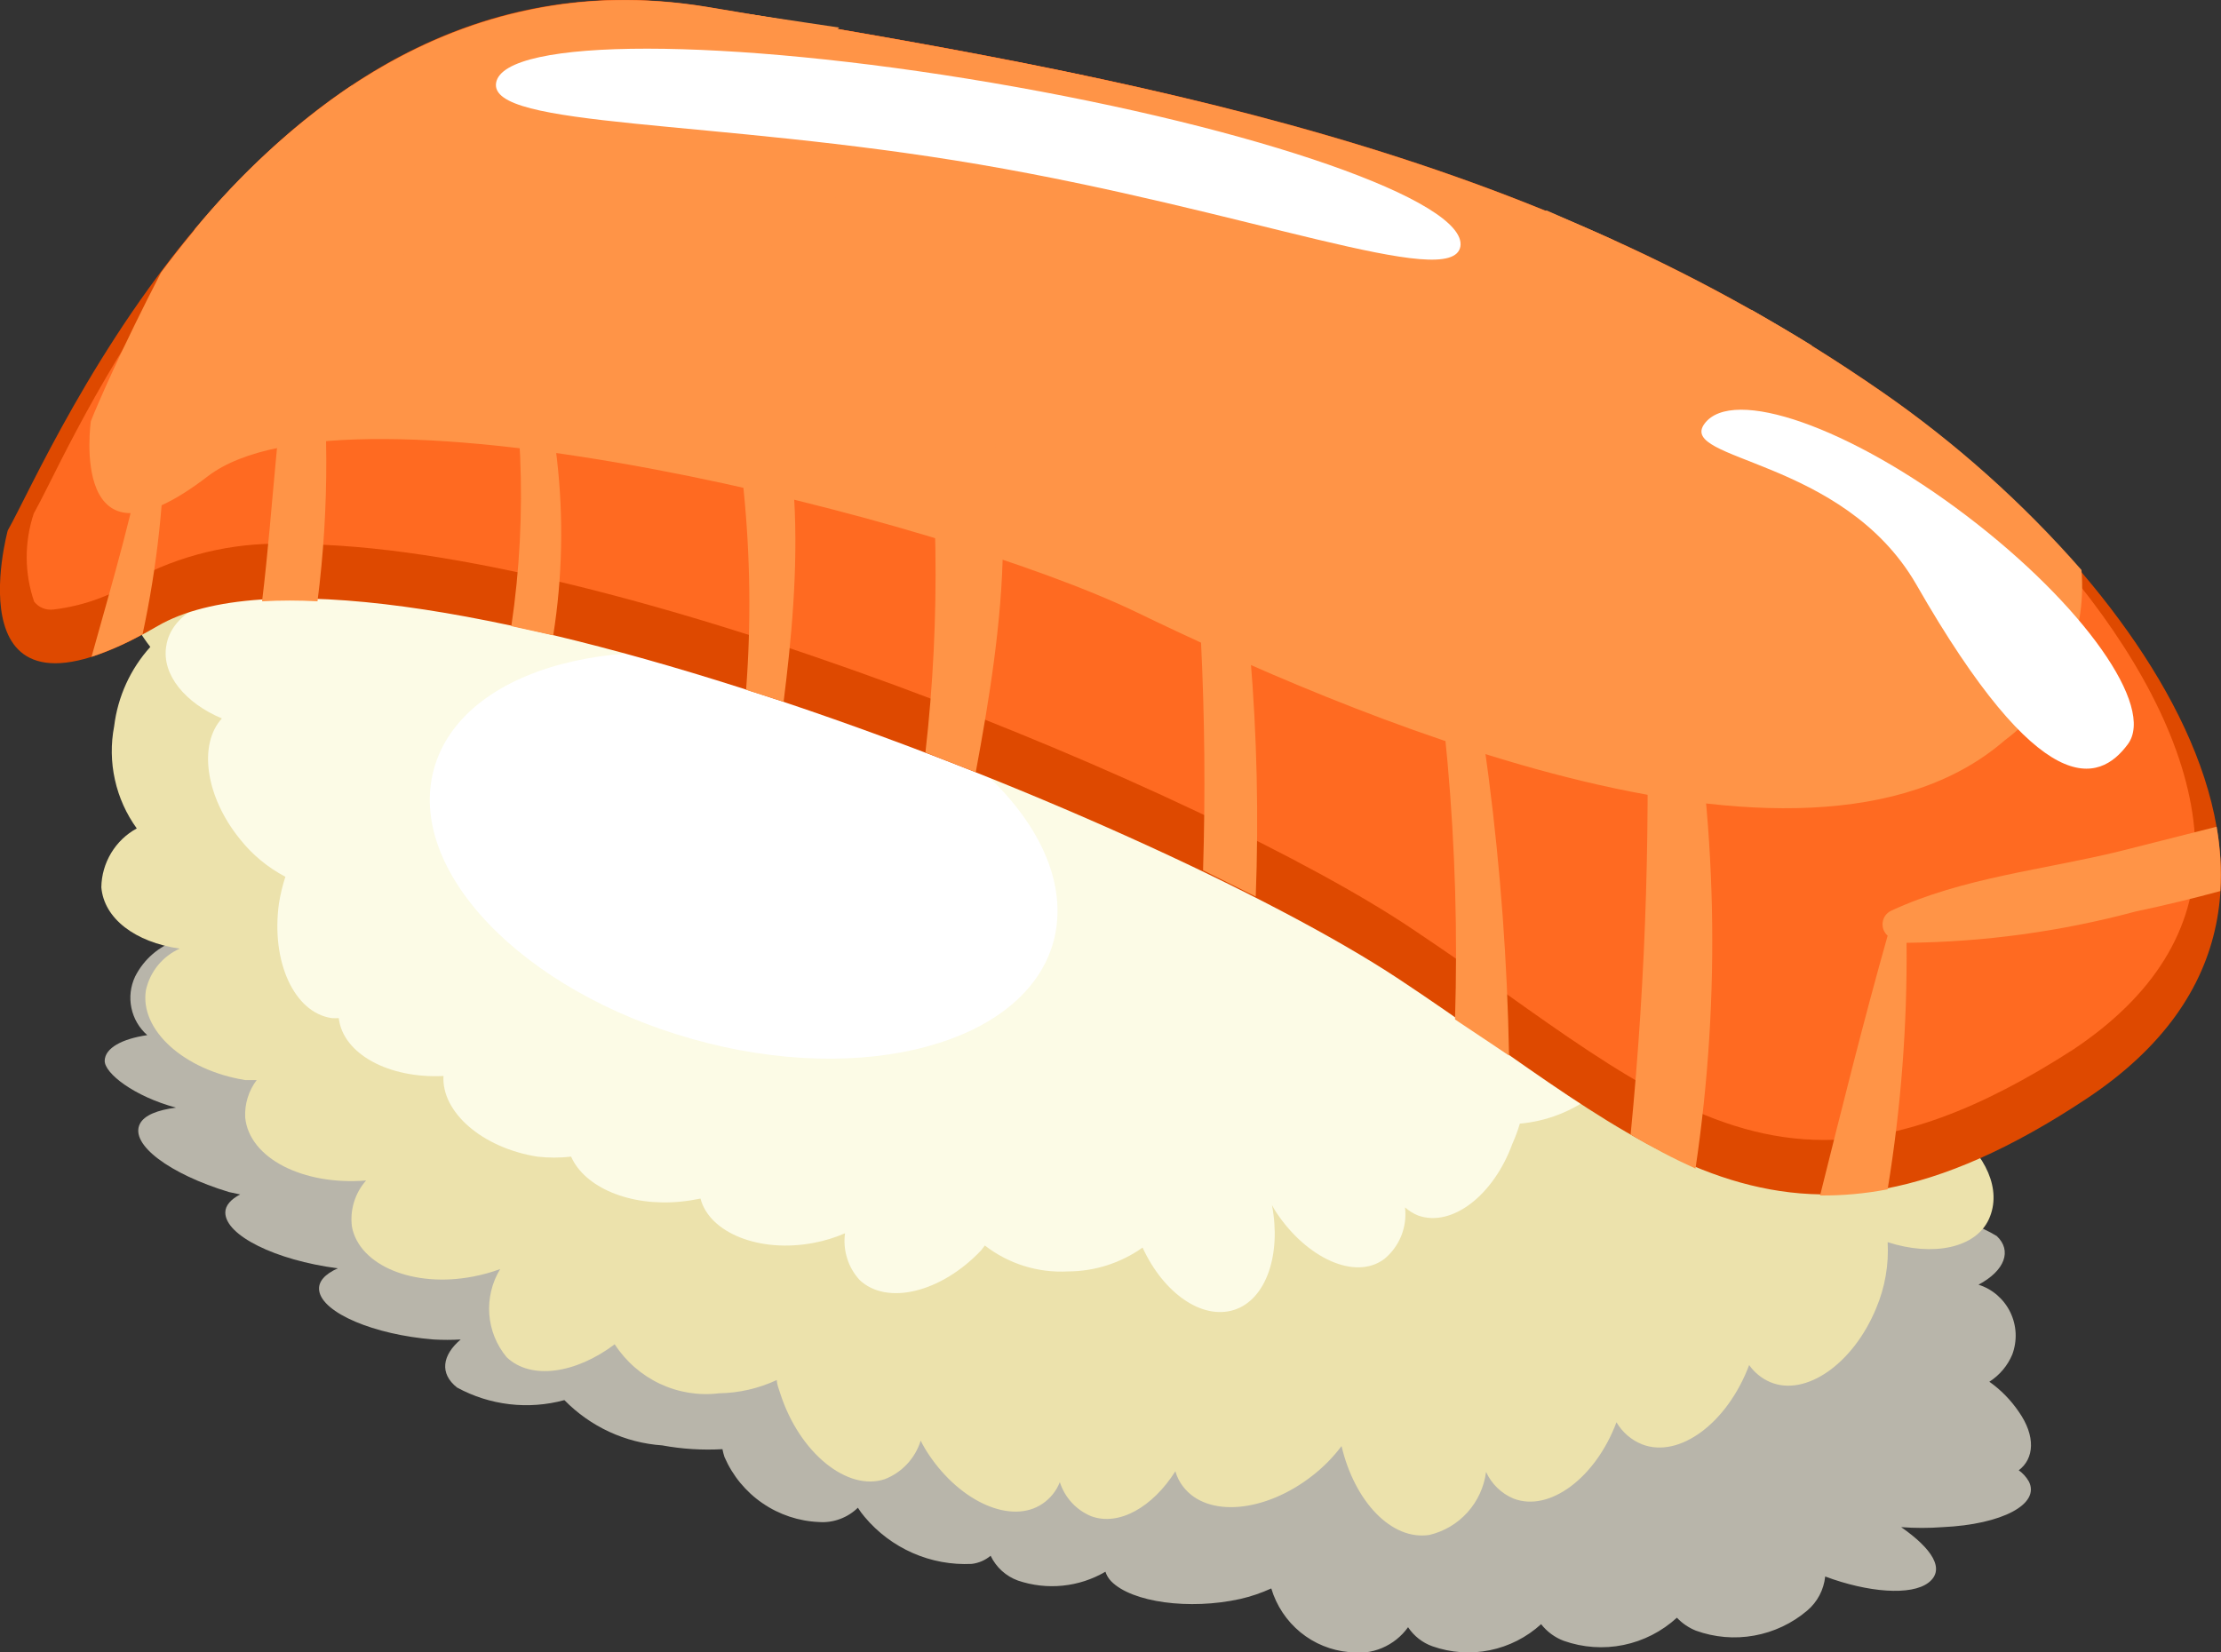 <svg width="43" height="32" viewBox="0 0 43 32" fill="none" xmlns="http://www.w3.org/2000/svg">
<rect x="0" y="0" width="43" height="32" fill="#333333" stroke="none"/>
<g clip-path="url(#clip0_1203_15694)">
<g style="mix-blend-mode:multiply">
<path d="M39.28 28.69C39.231 28.604 39.164 28.529 39.084 28.473C39.384 28.248 39.417 27.813 39.084 27.338C38.93 27.112 38.737 26.915 38.515 26.758C38.713 26.632 38.868 26.448 38.959 26.231C39.008 26.099 39.03 25.958 39.024 25.818C39.017 25.677 38.982 25.539 38.921 25.413C38.86 25.286 38.773 25.174 38.668 25.082C38.562 24.99 38.439 24.921 38.305 24.879C38.815 24.608 38.959 24.219 38.658 23.936C38.341 23.745 37.989 23.62 37.623 23.569C37.256 23.518 36.884 23.542 36.527 23.639L36.455 23.567C36.498 23.526 36.537 23.482 36.573 23.435C36.671 23.31 36.736 23.162 36.761 23.004C36.786 22.847 36.77 22.686 36.716 22.536C36.661 22.386 36.57 22.253 36.45 22.15C36.33 22.046 36.185 21.976 36.03 21.945C35.886 21.898 35.736 21.872 35.585 21.865C35.148 21.348 34.548 20.996 33.885 20.87C33.496 20.761 33.097 20.69 32.695 20.659C32.681 20.586 32.659 20.515 32.63 20.448C32.469 20.105 32.219 19.812 31.905 19.603C31.591 19.394 31.227 19.275 30.851 19.261C30.788 19.254 30.724 19.254 30.661 19.261C30.032 18.854 29.288 18.664 28.543 18.72C28.288 18.718 28.034 18.743 27.784 18.793C27.784 18.793 27.784 18.747 27.784 18.72C27.778 18.361 27.642 18.016 27.401 17.751C27.16 17.486 26.831 17.32 26.477 17.283C26.295 17.253 26.109 17.253 25.927 17.283C25.231 16.862 24.42 16.677 23.612 16.755C23.257 16.763 22.905 16.82 22.566 16.927C22.369 16.602 22.095 16.332 21.769 16.142C21.442 15.952 21.073 15.848 20.696 15.839C20.504 15.823 20.313 15.883 20.163 16.006C20.014 16.129 19.916 16.305 19.892 16.498C19.876 16.459 19.856 16.421 19.833 16.386C19.618 16.059 19.327 15.792 18.984 15.607C18.642 15.421 18.26 15.324 17.871 15.324C17.703 15.334 17.542 15.394 17.407 15.496C16.786 15.242 16.112 15.147 15.445 15.219C15.099 15.244 14.758 15.326 14.438 15.463C14.222 15.172 13.943 14.936 13.622 14.771C13.302 14.607 12.948 14.518 12.588 14.513C12.444 14.477 12.293 14.485 12.154 14.535C12.015 14.586 11.894 14.677 11.806 14.797C11.718 14.917 11.668 15.061 11.662 15.21C11.655 15.359 11.693 15.507 11.77 15.634C11.487 15.33 11.142 15.092 10.757 14.937C10.373 14.782 9.96 14.714 9.547 14.738C9.44 14.744 9.336 14.779 9.247 14.839C9.157 14.898 9.085 14.981 9.036 15.077C8.988 15.174 8.966 15.282 8.972 15.39C8.978 15.498 9.011 15.603 9.07 15.694C8.755 15.412 8.386 15.199 7.985 15.07C7.584 14.94 7.16 14.897 6.742 14.942C6.16 15.113 6.186 15.7 6.742 16.3L6.539 16.221C5.415 15.918 4.355 15.984 4.166 16.366C4.094 16.518 4.166 16.696 4.355 16.881C4.059 16.779 3.741 16.757 3.433 16.814C2.779 16.966 2.819 17.586 3.433 18.206C3.079 18.322 2.785 18.576 2.616 18.911C2.527 19.1 2.501 19.314 2.544 19.518C2.586 19.723 2.694 19.909 2.851 20.046C2.361 20.118 2.034 20.296 2.027 20.54C2.021 20.784 2.596 21.232 3.407 21.45C3.054 21.496 2.792 21.595 2.707 21.767C2.511 22.162 3.283 22.736 4.434 23.085L4.65 23.131C4.473 23.224 4.362 23.342 4.362 23.481C4.362 23.923 5.33 24.404 6.539 24.562C6.291 24.674 6.153 24.82 6.18 24.997C6.245 25.426 7.239 25.848 8.396 25.94C8.571 25.95 8.745 25.95 8.919 25.94C8.56 26.244 8.507 26.6 8.848 26.87C9.484 27.217 10.228 27.304 10.927 27.114C11.432 27.63 12.106 27.942 12.823 27.991C13.207 28.062 13.598 28.086 13.987 28.064C13.997 28.115 14.01 28.166 14.026 28.215C14.183 28.578 14.438 28.888 14.762 29.11C15.086 29.333 15.466 29.459 15.857 29.475C15.995 29.485 16.133 29.465 16.262 29.417C16.392 29.369 16.51 29.295 16.609 29.198C16.648 29.26 16.692 29.32 16.74 29.376C16.993 29.678 17.311 29.917 17.671 30.075C18.03 30.233 18.421 30.305 18.813 30.286C18.948 30.27 19.075 30.215 19.179 30.128C19.286 30.352 19.476 30.525 19.709 30.609C19.987 30.703 20.282 30.737 20.574 30.707C20.866 30.678 21.148 30.586 21.402 30.437C21.424 30.507 21.462 30.57 21.513 30.622C21.912 31.031 23.03 31.183 24.011 30.965C24.218 30.918 24.42 30.849 24.613 30.761C24.712 31.094 24.909 31.39 25.177 31.61C25.445 31.83 25.773 31.963 26.117 31.994C26.333 32.027 26.554 32 26.756 31.915C26.958 31.83 27.133 31.691 27.261 31.512C27.375 31.683 27.54 31.813 27.732 31.881C28.089 32.007 28.473 32.034 28.843 31.958C29.213 31.883 29.557 31.708 29.837 31.453C29.951 31.599 30.103 31.711 30.276 31.776C30.647 31.907 31.047 31.935 31.432 31.856C31.818 31.777 32.175 31.594 32.466 31.328C32.569 31.437 32.694 31.522 32.832 31.578C33.194 31.709 33.584 31.743 33.963 31.674C34.341 31.606 34.696 31.439 34.99 31.189C35.186 31.023 35.31 30.787 35.337 30.53C36.167 30.84 37.004 30.906 37.338 30.648C37.671 30.391 37.403 29.989 36.808 29.574C37.076 29.594 37.344 29.594 37.612 29.574C38.77 29.521 39.502 29.125 39.28 28.69Z" fill="#B8B5AA"/>
</g>
<path d="M40.058 19.439C40.003 19.317 39.922 19.21 39.822 19.122C39.95 18.79 40.001 18.432 39.97 18.076C39.94 17.721 39.829 17.377 39.646 17.072C39.483 16.749 39.261 16.46 38.992 16.221C39.176 15.88 39.291 15.506 39.332 15.12C39.456 14.058 39.051 13.142 38.416 12.918C38.874 12.258 38.972 11.526 38.599 11.104C38.227 10.682 37.239 10.695 36.442 11.276L36.35 11.21C36.35 11.117 36.416 11.025 36.442 10.926C36.756 9.752 36.396 8.632 35.644 8.427C35.493 8.394 35.337 8.394 35.186 8.427C35.001 8.087 34.737 7.796 34.418 7.579C34.098 7.362 33.731 7.226 33.349 7.181C32.945 7.098 32.529 7.098 32.126 7.181C32.099 7.056 32.064 6.932 32.021 6.812C31.629 5.737 30.733 5.044 30.079 5.275C30.017 5.298 29.957 5.329 29.903 5.368C29.6 5.119 29.233 4.963 28.845 4.916C28.458 4.87 28.065 4.935 27.712 5.104C27.451 5.197 27.204 5.328 26.98 5.493C26.98 5.44 26.98 5.394 26.98 5.348C26.882 4.141 26.156 3.185 25.391 3.231C25.198 3.246 25.015 3.317 24.861 3.436C24.522 3.181 24.119 3.029 23.698 2.996C23.276 2.964 22.855 3.052 22.481 3.251C22.111 3.405 21.774 3.629 21.487 3.91C21.023 2.882 20.127 2.288 19.454 2.592C19.206 2.744 19.011 2.969 18.894 3.236C18.777 3.504 18.744 3.801 18.8 4.088L18.721 3.904C18.192 2.868 17.243 2.308 16.583 2.638C16.393 2.738 16.243 2.901 16.158 3.099C15.831 2.977 15.482 2.932 15.135 2.966C14.788 3 14.454 3.114 14.157 3.297C13.792 3.472 13.469 3.723 13.209 4.036C12.686 3.145 11.849 2.664 11.247 2.954C10.646 3.244 10.423 4.141 10.711 5.097C10.011 4.174 8.985 3.778 8.37 4.22C7.88 4.563 7.788 5.321 8.069 6.106C7.193 5.275 6.153 5.031 5.598 5.539C5.042 6.047 5.186 7.082 5.866 7.966L5.611 7.913C4.447 7.741 3.414 8.21 3.302 8.968C3.286 9.123 3.302 9.279 3.351 9.427C3.399 9.575 3.479 9.711 3.584 9.825C3.425 9.788 3.261 9.786 3.102 9.819C2.943 9.852 2.793 9.919 2.662 10.016C2.08 10.498 2.197 11.612 2.91 12.528C2.524 12.955 2.28 13.492 2.21 14.065C2.144 14.407 2.149 14.76 2.225 15.1C2.3 15.441 2.444 15.761 2.648 16.043C2.444 16.154 2.272 16.319 2.152 16.519C2.031 16.72 1.965 16.949 1.962 17.184C2.014 17.79 2.616 18.245 3.479 18.371C3.315 18.444 3.171 18.555 3.057 18.694C2.943 18.834 2.864 18.999 2.825 19.175C2.701 19.947 3.564 20.725 4.747 20.916C4.819 20.916 4.898 20.916 4.97 20.916C4.813 21.123 4.734 21.381 4.747 21.641C4.826 22.433 5.872 22.96 7.088 22.861C6.981 22.982 6.901 23.124 6.854 23.279C6.806 23.434 6.793 23.597 6.814 23.758C6.958 24.509 8.01 24.945 9.161 24.721C9.339 24.687 9.514 24.639 9.684 24.576C9.525 24.837 9.451 25.143 9.473 25.45C9.495 25.756 9.613 26.048 9.809 26.283C10.279 26.732 11.149 26.6 11.901 26.033C12.117 26.365 12.42 26.63 12.777 26.798C13.134 26.966 13.53 27.03 13.922 26.982C14.308 26.976 14.689 26.888 15.04 26.725C15.04 26.811 15.079 26.896 15.105 26.982C15.478 28.143 16.413 28.888 17.132 28.644C17.296 28.58 17.443 28.48 17.563 28.351C17.683 28.222 17.773 28.068 17.825 27.899C17.871 27.992 17.924 28.083 17.982 28.169C18.604 29.099 19.591 29.527 20.186 29.119C20.336 29.017 20.452 28.872 20.519 28.703C20.567 28.851 20.646 28.987 20.751 29.101C20.856 29.215 20.984 29.304 21.128 29.363C21.664 29.56 22.318 29.185 22.756 28.492C22.786 28.6 22.837 28.701 22.906 28.789C23.37 29.396 24.495 29.297 25.417 28.571C25.626 28.408 25.813 28.217 25.973 28.004C26.228 29.086 26.947 29.837 27.673 29.725C27.957 29.658 28.215 29.506 28.411 29.288C28.607 29.07 28.733 28.797 28.771 28.505C28.878 28.738 29.067 28.922 29.301 29.02C29.994 29.29 30.89 28.624 31.296 27.543C31.41 27.737 31.584 27.888 31.793 27.971C32.512 28.248 33.44 27.562 33.865 26.435C33.967 26.581 34.108 26.695 34.271 26.765C34.957 27.055 35.879 26.415 36.324 25.334C36.495 24.93 36.571 24.492 36.546 24.055C37.416 24.338 38.253 24.173 38.508 23.606C38.763 23.039 38.449 22.366 37.795 21.852V21.813C38.065 21.765 38.329 21.686 38.58 21.575C39.705 21.101 40.352 20.158 40.058 19.439Z" fill="#ECE2AC"/>
<path d="M32.283 13.577H32.243C32.288 13.496 32.327 13.412 32.361 13.326C32.76 12.258 32.531 11.183 31.851 10.92C31.663 10.863 31.464 10.855 31.272 10.897C31.08 10.938 30.901 11.028 30.753 11.157C31.06 10.214 30.857 9.298 30.249 9.047C30.102 8.996 29.945 8.978 29.79 8.995C29.635 9.012 29.486 9.064 29.353 9.146C29.126 8.6 28.704 8.16 28.17 7.913C27.886 7.772 27.581 7.68 27.267 7.642C27.308 7.453 27.292 7.256 27.222 7.075C26.94 6.416 25.875 6.198 24.835 6.64C24.617 6.731 24.41 6.849 24.22 6.99C24.17 6.788 24.096 6.593 23.998 6.409C23.494 5.473 22.585 4.952 21.971 5.275C21.971 5.275 21.971 5.275 21.938 5.275C21.941 5.247 21.941 5.218 21.938 5.19C21.83 4.948 21.633 4.759 21.389 4.662C21.312 4.529 21.207 4.415 21.082 4.327C20.956 4.239 20.813 4.18 20.663 4.154C20.454 4.14 20.246 4.185 20.061 4.284C19.876 4.383 19.722 4.532 19.617 4.715C19.566 4.729 19.515 4.747 19.466 4.768C19.113 4.912 18.791 5.125 18.518 5.394C18.08 4.425 17.21 3.858 16.602 4.128C16.362 4.266 16.171 4.476 16.054 4.729C15.937 4.982 15.9 5.265 15.948 5.539C15.948 5.486 15.903 5.427 15.877 5.368C15.386 4.398 14.49 3.871 13.869 4.187C13.651 4.308 13.487 4.509 13.411 4.748C13.113 4.651 12.798 4.618 12.486 4.651C12.174 4.684 11.872 4.782 11.6 4.939C11.17 5.151 10.808 5.48 10.554 5.889C10.39 5.636 10.152 5.441 9.873 5.331C9.594 5.221 9.288 5.201 8.998 5.275C8.403 5.546 8.213 6.442 8.514 7.372C7.86 6.462 6.853 6.053 6.251 6.489C5.65 6.924 5.689 7.985 6.297 8.922C6.07 8.765 5.801 8.681 5.525 8.681C5.25 8.681 4.981 8.765 4.754 8.922C4.198 9.423 4.375 10.531 5.146 11.394L5.27 11.513C4.224 11.401 3.309 11.836 3.217 12.522C3.132 13.069 3.59 13.617 4.296 13.913C3.838 14.414 3.976 15.423 4.643 16.247C4.883 16.551 5.184 16.8 5.525 16.979C5.47 17.147 5.429 17.319 5.401 17.494C5.244 18.621 5.695 19.61 6.421 19.716C6.467 19.719 6.513 19.719 6.559 19.716C6.637 20.408 7.526 20.89 8.586 20.837C8.546 21.536 9.331 22.228 10.403 22.399C10.621 22.424 10.84 22.424 11.057 22.399C11.319 22.993 12.189 23.369 13.182 23.27C13.31 23.257 13.437 23.237 13.562 23.211C13.732 23.87 14.7 24.272 15.759 24.068C15.966 24.029 16.167 23.967 16.36 23.883C16.338 24.045 16.352 24.21 16.401 24.367C16.449 24.523 16.531 24.666 16.642 24.787C17.171 25.288 18.224 25.03 18.996 24.213L19.067 24.12C19.527 24.476 20.098 24.654 20.676 24.622C21.193 24.621 21.698 24.46 22.121 24.16C22.527 25.044 23.272 25.565 23.893 25.367C24.515 25.169 24.809 24.292 24.626 23.336C24.651 23.386 24.68 23.434 24.711 23.481C25.299 24.364 26.234 24.8 26.797 24.384C26.943 24.266 27.057 24.111 27.128 23.936C27.199 23.761 27.224 23.57 27.202 23.382C27.278 23.448 27.364 23.502 27.457 23.54C28.111 23.771 28.915 23.151 29.281 22.149C29.338 22.023 29.386 21.893 29.425 21.76C29.947 21.714 30.445 21.519 30.861 21.198C31.277 20.877 31.593 20.443 31.773 19.947C32.472 19.782 32.897 18.786 32.727 17.672C32.671 17.302 32.547 16.947 32.361 16.623C32.54 16.393 32.683 16.138 32.786 15.865C33.159 14.863 32.937 13.847 32.283 13.577Z" fill="#FCFBE6"/>
<path d="M20.395 18.239C20.931 16.261 18.688 13.933 15.379 13.01C12.07 12.087 8.945 12.924 8.402 14.889C7.859 16.854 10.109 19.195 13.417 20.125C16.726 21.055 19.852 20.204 20.395 18.239Z" fill="white"/>
<path d="M0.15 10.273C0.981 8.81 5.172 -1.279 13.679 0.132C22.186 1.543 29.634 2.875 36.428 7.583C40.855 10.656 46.328 17.335 40.404 21.272C34.48 25.208 31.903 22.149 27.078 18.957C22.252 15.766 7.095 9.766 3.047 12.126C-1.001 14.487 0.15 10.273 0.15 10.273Z" fill="#DE4900"/>
<path d="M35.31 22.076C33.192 22.076 31.387 20.83 29.164 19.247C28.588 18.839 27.98 18.417 27.34 17.988C23.416 15.351 11.81 10.537 5.683 10.537C4.673 10.484 3.667 10.693 2.76 11.144C2.249 11.503 1.658 11.729 1.04 11.803C0.969 11.813 0.897 11.804 0.83 11.778C0.764 11.751 0.705 11.708 0.661 11.651C0.471 11.099 0.469 10.498 0.654 9.944C0.726 9.812 0.824 9.627 0.935 9.403C2.099 7.075 5.67 0 12.071 0C12.581 0.003 13.091 0.045 13.595 0.125C21.651 1.444 29.288 2.763 36.134 7.491C39.234 9.627 42.503 13.346 42.503 16.485C42.503 18.001 41.693 19.287 40.143 20.322C38.325 21.496 36.762 22.076 35.31 22.076Z" fill="#FF6A21"/>
<path d="M36.428 7.583C29.634 2.875 22.186 1.55 13.679 0.132C8.794 -0.659 5.335 2.301 3.119 5.275C2.367 6.726 1.883 7.84 1.759 8.157C1.759 8.157 1.307 11.309 4.021 9.225C6.735 7.141 18.25 10.043 22.016 11.862C25.783 13.682 34.898 17.738 38.815 14.335C39.321 13.959 39.724 13.459 39.983 12.882C40.243 12.305 40.352 11.67 40.299 11.038C39.155 9.729 37.855 8.569 36.428 7.583Z" fill="#FF9447"/>
<g style="mix-blend-mode:multiply">
<g style="mix-blend-mode:multiply">
<path d="M6.127 6.152C6.127 6.152 6.166 6.152 6.179 6.152C8.126 4.757 9.965 3.214 11.678 1.536C12.123 1.075 12.646 0.593 13.169 0.073C12.535 0.007 11.895 0.007 11.26 0.073L10.757 0.593C9.076 2.262 7.193 3.785 5.82 5.763C5.802 5.787 5.789 5.815 5.783 5.845C5.776 5.874 5.775 5.905 5.78 5.934C5.756 5.955 5.737 5.983 5.728 6.014C5.362 7.86 5.303 9.766 5.074 11.645C5.431 11.625 5.789 11.625 6.147 11.645C6.38 9.821 6.374 7.974 6.127 6.152Z" fill="#FF9447"/>
</g>
<g style="mix-blend-mode:multiply">
<path d="M2.76 12.284C3.044 10.967 3.189 9.623 3.191 8.275C3.191 8.248 3.183 8.222 3.167 8.2C3.152 8.178 3.131 8.16 3.106 8.15C4.118 5.859 5.363 3.68 6.821 1.648C5.677 2.426 4.651 3.365 3.773 4.438C3.28 5.608 2.93 6.835 2.734 8.091C2.726 8.139 2.736 8.189 2.761 8.231C2.786 8.273 2.825 8.305 2.871 8.321C2.616 9.798 2.178 11.262 1.772 12.72C2.114 12.605 2.445 12.46 2.76 12.284Z" fill="#FF9447"/>
</g>
<g style="mix-blend-mode:multiply">
<path d="M29.216 20.441C29.151 16.826 28.686 13.23 27.83 9.719C30.088 8.961 32.293 8.049 34.428 6.99L35.082 6.693C34.696 6.455 34.304 6.225 33.911 6C33.676 6.119 33.441 6.244 33.192 6.357C31.27 7.253 29.171 7.913 27.464 9.231C27.416 9.237 27.37 9.255 27.331 9.284C27.292 9.313 27.261 9.352 27.242 9.396L27.176 9.442C27.146 9.473 27.124 9.511 27.113 9.553C27.103 9.594 27.103 9.638 27.114 9.679C27.125 9.721 27.147 9.759 27.178 9.789C27.208 9.819 27.246 9.841 27.287 9.851C27.977 13.1 28.273 16.421 28.17 19.742L29.216 20.441Z" fill="#FF9447"/>
</g>
<g style="mix-blend-mode:multiply">
<path d="M42.987 17.256C43.012 16.839 42.988 16.421 42.915 16.01L41.038 16.485C39.56 16.847 38.004 16.992 36.611 17.638C36.568 17.659 36.531 17.69 36.502 17.729C36.474 17.768 36.456 17.814 36.45 17.861C36.443 17.909 36.449 17.958 36.465 18.003C36.482 18.048 36.51 18.088 36.546 18.12C36.075 19.788 35.657 21.47 35.238 23.151C35.677 23.155 36.115 23.115 36.546 23.032C36.805 21.455 36.927 19.857 36.912 18.258C38.409 18.244 39.899 18.04 41.346 17.652C41.908 17.533 42.455 17.401 42.987 17.256Z" fill="#FF9447"/>
</g>
<g style="mix-blend-mode:multiply">
<path d="M31.25 4.655C30.805 4.451 30.36 4.26 29.942 4.075C29.386 4.405 28.83 4.735 28.261 5.012C26.679 5.796 24.691 6.442 23.514 7.814C23.344 7.544 22.808 7.642 22.86 8.012C23.239 10.943 23.383 13.9 23.292 16.854L24.312 17.362C24.43 14.251 24.171 11.138 23.54 8.091C25.162 7.84 26.738 6.95 28.215 6.258C29.269 5.809 30.284 5.273 31.25 4.655Z" fill="#FF9447"/>
</g>
<g style="mix-blend-mode:multiply">
<path d="M10.711 12.304C11.069 10.036 10.802 7.711 9.939 5.585C11.639 5.486 13.084 3.383 14.189 2.288C14.811 1.688 15.497 1.121 16.249 0.534L14.49 0.271L14.307 0.442C12.601 1.978 10.907 3.627 9.318 5.275C9.295 5.298 9.278 5.326 9.27 5.357C9.261 5.389 9.26 5.422 9.268 5.453C9.276 5.484 9.292 5.513 9.315 5.536C9.337 5.56 9.365 5.576 9.396 5.585H9.619C10.127 7.727 10.222 9.948 9.9 12.126L10.711 12.304Z" fill="#FF9447"/>
</g>
<g style="mix-blend-mode:multiply">
<path d="M18.891 14.955C19.408 12.172 19.898 8.842 18.532 6.561C20.232 6.099 21.801 4.88 23.213 3.923C23.867 3.495 24.521 3.027 25.267 2.519C24.757 2.374 24.24 2.235 23.717 2.104C23.364 2.407 23.011 2.697 22.658 2.961C21.186 4.036 19.467 4.939 18.081 6.132C18.005 6.133 17.932 6.162 17.875 6.213C17.819 6.264 17.783 6.334 17.773 6.409L17.708 6.462C17.603 6.561 17.708 6.686 17.799 6.713C18.174 9.316 18.214 11.958 17.917 14.572L18.891 14.955Z" fill="#FF9447"/>
</g>
<g style="mix-blend-mode:multiply">
<path d="M32.603 12.528C33.813 12.311 34.99 11.928 36.193 11.658C37.465 11.426 38.715 11.091 39.934 10.656C39.652 10.346 39.358 10.043 39.057 9.752C38.194 9.924 37.338 10.155 36.481 10.346C34.873 10.709 33.133 11.084 31.799 12.106C31.623 12.238 31.623 12.588 31.852 12.641C31.967 15.754 31.873 18.871 31.57 21.971C31.976 22.215 32.395 22.435 32.826 22.63C33.324 19.275 33.249 15.858 32.603 12.528Z" fill="#FF9447"/>
</g>
<g style="mix-blend-mode:multiply">
<path d="M15.171 13.59C15.452 11.361 15.76 7.827 14.19 5.948C15.923 5.341 17.46 4.075 18.918 3.007C19.572 2.519 20.311 2.018 20.984 1.464L19.617 1.187C19.192 1.556 18.767 1.932 18.343 2.268C16.904 3.416 15.204 4.352 13.909 5.671C13.876 5.671 13.85 5.598 13.818 5.572C13.804 5.556 13.785 5.546 13.765 5.542C13.744 5.538 13.723 5.542 13.705 5.552C13.687 5.562 13.673 5.578 13.665 5.597C13.656 5.616 13.655 5.638 13.661 5.658C14.377 8.157 14.642 10.765 14.445 13.359L15.171 13.59Z" fill="#FF9447"/>
</g>
</g>
<path d="M28.274 4.774C28.418 3.897 24.351 2.48 19.204 1.603C14.058 0.726 9.756 0.719 9.605 1.603C9.455 2.486 13.784 2.302 18.963 3.185C24.141 4.069 28.117 5.645 28.274 4.774Z" fill="white"/>
<path d="M41.195 14.414C41.737 13.689 40.338 11.711 38.076 9.99C35.813 8.269 33.544 7.478 33.002 8.203C32.459 8.928 35.676 8.862 37.095 11.309C39.521 15.549 40.639 15.166 41.195 14.414Z" fill="white"/>
</g>
<defs>
<clipPath id="clip0_1203_15694">
<rect width="43" height="32" fill="white"/>
</clipPath>
</defs>
</svg>
